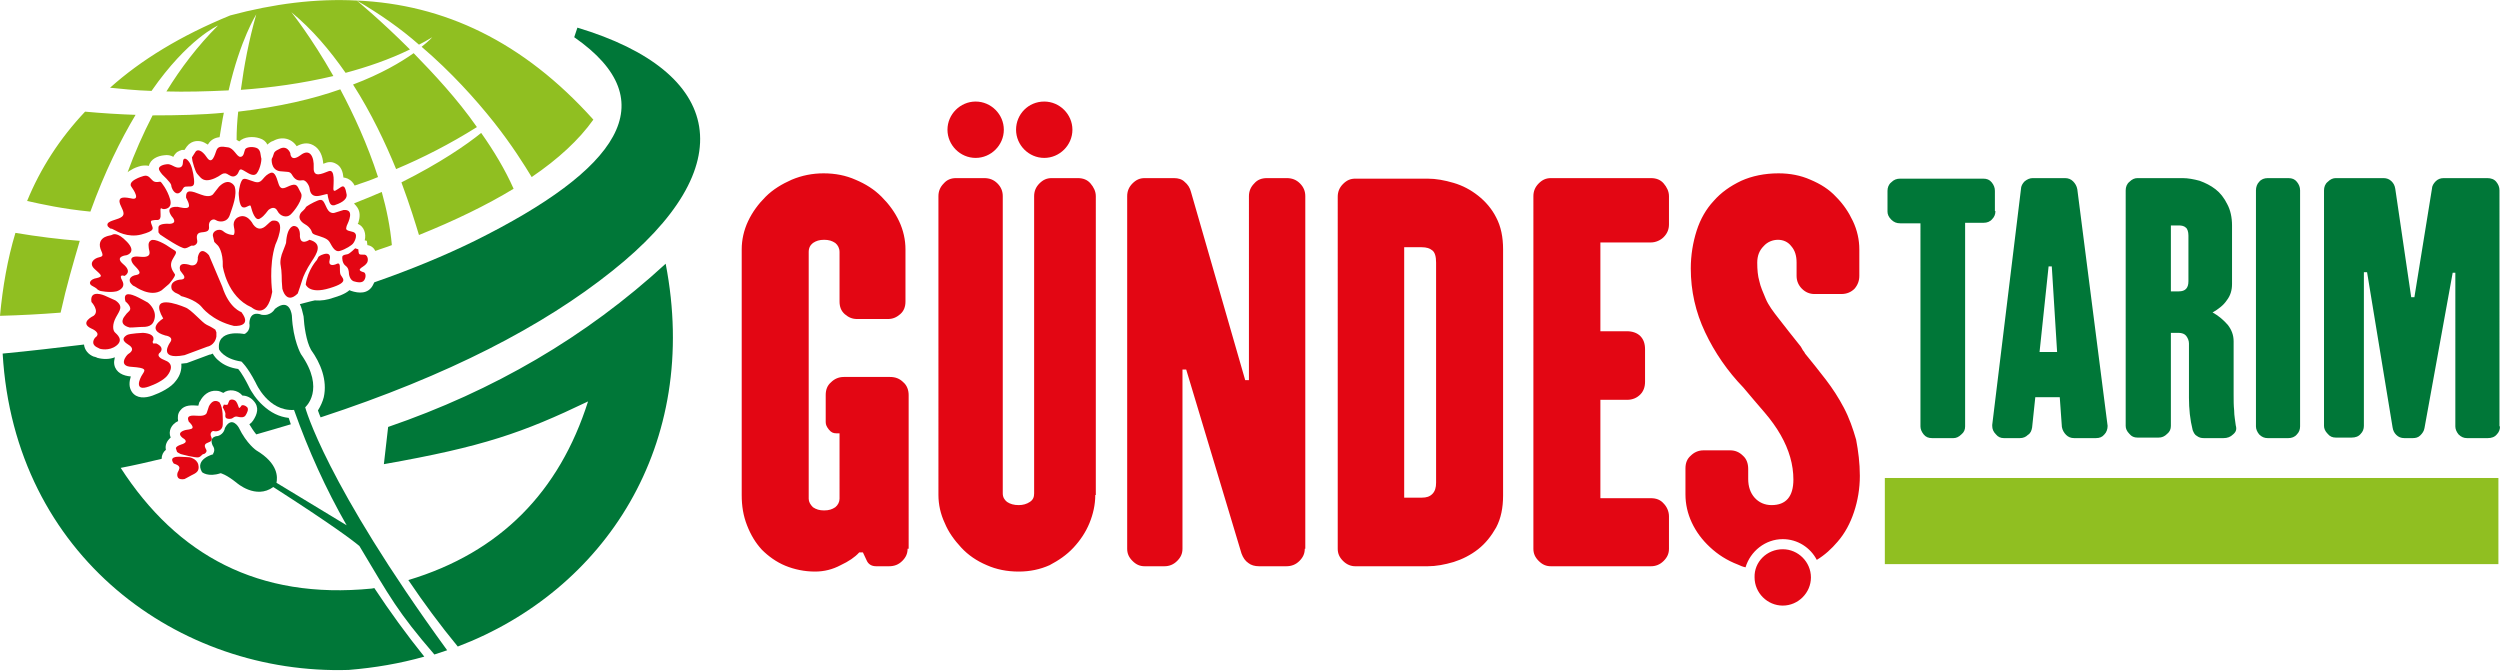 <?xml version="1.0" encoding="utf-8"?>
<!-- Generator: Adobe Illustrator 24.1.2, SVG Export Plug-In . SVG Version: 6.00 Build 0)  -->
<svg version="1.0" id="Layer_1" xmlns="http://www.w3.org/2000/svg" xmlns:xlink="http://www.w3.org/1999/xlink" x="0px" y="0px"
	 viewBox="0 0 470.2 126.2" style="enable-background:new 0 0 470.2 126.2;" xml:space="preserve">
<style type="text/css">
	.st0{fill-rule:evenodd;clip-rule:evenodd;fill:#90BF21;}
	.st1{fill-rule:evenodd;clip-rule:evenodd;fill:#007738;}
	.st2{fill-rule:evenodd;clip-rule:evenodd;fill:#E30613;}
	.st3{fill:#007738;}
</style>
<g>
	<path class="st0" d="M42.1,21.2c-4.1,0.4-8.6,0.5-13.4,0.5c-1.8,3.5-3.4,7.1-4.7,10.7c0.2-0.2,0.4-0.3,0.6-0.4
		c0.6-0.4,1.2-0.6,1.9-0.8c0.6-0.1,1.1-0.1,1.5,0c0.3-1.3,1.7-1.9,2.9-2c0.6-0.1,1.2,0,1.7,0.3c0.1-0.2,0.2-0.4,0.4-0.6
		c0.1-0.1,0.2-0.2,0.3-0.3c0.3-0.2,0.6-0.3,0.9-0.4c0.2,0,0.4,0,0.5,0c0.1-0.2,0.3-0.4,0.4-0.6c0.2-0.2,0.3-0.4,0.6-0.6
		c0.8-0.6,1.9-0.6,2.7-0.2c0.2,0.1,0.5,0.3,0.7,0.4c0.5-0.9,1.3-1.3,2.2-1.4C41.6,24.1,41.8,22.6,42.1,21.2 M64,16.8
		c-5.1,1.8-11.4,3.3-19.2,4.2c-0.2,1.8-0.3,3.6-0.3,5.3c0.2,0.1,0.3,0.2,0.5,0.3c0.9-0.9,2.6-1,3.8-0.6c0.7,0.2,1.2,0.6,1.5,1.2
		c0.3-0.3,0.7-0.6,1.1-0.7c1.6-0.9,3.4-0.5,4.4,1c0.9-0.5,2-0.8,3.1-0.2c1.3,0.7,1.8,2.1,1.9,3.5c0.1,0,0.2-0.1,0.3-0.1
		c0.7-0.3,1.4-0.3,2.1,0.1c1,0.5,1.3,1.6,1.4,2.6c0.3,0,0.5,0.1,0.8,0.2c0.6,0.3,1,0.7,1.3,1.3c1.5-0.5,3-1,4.4-1.6
		C69.1,27.1,66.5,21.5,64,16.8z M77.8,10c-2.4,1.7-6.1,3.9-11.4,5.9c3.4,5.3,6.1,11,8.1,15.9c5-2.1,10.1-4.7,15.2-7.9
		C86,18.6,81.6,13.9,77.8,10z M5.1,37.8C7.6,31.7,11.2,26.1,16,21c3.3,0.3,6.5,0.5,9.5,0.6c-2.8,4.7-5.8,10.7-8.5,18.2
		C11.8,39.3,7.8,38.4,5.1,37.8z M11.4,58.8C7.6,59.1,3.8,59.3,0,59.4C0.5,54,1.4,48.8,2.9,43.8c4.2,0.7,8.2,1.2,12.1,1.5
		C13.8,49.4,12.5,53.8,11.4,58.8z M73.7,46.1c-1,0.4-2.1,0.7-3.1,1.1c-0.3-0.6-0.8-1-1.5-1.1L69,45.3l-0.4-0.1
		c0.3-1.2-0.1-2.6-1.3-3.1c0-0.1,0-0.1,0.1-0.2c0.3-1,0.4-2-0.2-2.9c-0.2-0.3-0.4-0.5-0.6-0.7c0,0,0.1-0.1,0.1-0.1
		c1.8-0.7,3.5-1.4,5.1-2.1C72.7,39.3,73.4,42.7,73.7,46.1z M96.6,35.5c-5.1,3.1-11.1,6-17.8,8.7c-0.6-2-1.7-5.6-3.3-9.9
		c7.2-3.6,12.3-7.1,15-9.3C92.9,28.4,95,31.9,96.6,35.5z M67.1,0.1c16.4,0.7,31.3,7.7,44.5,22.4c-2.7,3.8-6.6,7.4-11.6,10.8
		c-1.4-2.3-3.7-6-7.1-10.3v0c-3.5-4.4-8-9.4-13.6-14.2c1.4-1.1,2-1.8,2-1.8c-0.8,0.5-1.7,1-2.5,1.4C75.4,5.4,71.4,2.6,67.1,0.1z
		 M43.3,2.9c8.2-2.2,16.1-3.2,23.8-2.8c0.1,0.1,4.5,3.7,10,9.2c-3.9,1.9-8,3.3-12.1,4.4C62,9.4,58.7,5.5,54.8,2.3
		c0,0,3.7,4.6,7.9,12c-5.9,1.4-11.8,2.2-17.4,2.6c0.6-4.5,1.5-9.3,2.9-14.2c0,0-3,4.7-5.2,14.3c-4.2,0.2-8.2,0.3-11.7,0.2
		c2.7-4.4,5.9-8.6,9.7-12.4c0,0-5.7,2.5-12.5,12.3c-3.1-0.1-5.8-0.4-7.8-0.6C26.5,11.3,34,6.7,43.3,2.9z"/>
	<path class="st1" d="M76.8,109.1c17.3-5.2,28.4-16.6,33.8-33.6C98.3,81.4,90.9,84,72.2,87.3l0.8-7c19.8-6.8,37.2-16.9,52.2-30.7
		c6.6,34.1-11.5,61.5-39.1,72C82.8,117.6,79.7,113.4,76.8,109.1 M56.4,57.2c0.9-0.2,1.8-0.5,2.8-0.7c1.2,0.1,2.4-0.1,3.5-0.5
		c1-0.3,2.2-0.7,3-1.4l0.1,0c0.1,0,0.1,0.1,0.2,0.1c1.5,0.5,3.2,0.6,4.1-1c0.1-0.2,0.2-0.4,0.3-0.6c6.9-2.4,13.2-5,18.9-7.8
		c27-13.4,36.1-26.2,18.7-38.3l0.6-1.8c27.6,8.3,31.3,26.1,6.5,45.8c-12.9,10.3-30.7,19.6-54.8,27.5l0,0c-0.2-0.4-0.3-0.8-0.5-1.3
		c0.5-0.8,0.9-1.7,1.1-2.5c0.7-3.2-0.6-6.4-2.4-8.9c-0.9-1.6-1.3-4.5-1.4-6.3l0,0l0,0C56.9,58.6,56.7,57.8,56.4,57.2z M0.5,66.5
		c5.3-0.5,10.3-1.1,15.3-1.7c0.1,1,0.8,1.9,1.9,2.3l0.1,0l0.3,0.1l0.2,0.1l0,0c1.1,0.3,2.3,0.3,3.3-0.1c-0.1,0.5-0.2,0.9-0.1,1.4
		c0.3,1.5,1.7,2.1,3.1,2.2c-0.3,1-0.4,2,0.2,2.9c0.9,1.3,2.5,1.2,3.9,0.7c1.4-0.5,3.5-1.5,4.4-2.8c0.8-1,1.1-2.1,1-3.2
		c0.3,0,0.6-0.1,0.9-0.1l0.1,0l4.3-1.6c0.2,0,0.4-0.1,0.6-0.2c0.3,0.5,0.7,1,1.1,1.3c1,0.9,2.3,1.4,3.7,1.6c0.7,0.8,1.5,2.3,1.9,3.1
		c0.6,1.3,1.6,2.7,2.7,3.7c1.5,1.4,3.1,2.2,4.9,2.4c0.1,0.4,0.3,0.8,0.4,1.2c-2.1,0.6-4.3,1.3-6.5,1.9c-0.5-0.6-1-1.4-1.3-1.9
		c0.3-0.2,0.5-0.4,0.7-0.7c0.8-1.2,1.2-2.5,0.1-3.7c-0.5-0.6-1.3-1-2.1-1c-0.9-1.1-2.6-1.3-3.6-0.5c-0.4-0.2-0.8-0.4-1.3-0.4
		c-1.4-0.1-2.5,0.8-3.1,2l-0.1,0.1l-0.2,0.7c-1.2-0.1-2.6-0.2-3.4,0.9c-0.5,0.6-0.5,1.3-0.4,2c-1.3,0.6-1.9,1.9-1.4,3.1
		c-0.7,0.6-1.1,1.4-0.9,2.3c-0.5,0.4-0.8,1-0.8,1.7c-2.5,0.6-5.1,1.2-7.7,1.7c10.6,16.4,25.9,24.8,47.2,22.7c0.2,0,0.4-0.1,0.5-0.1
		c2.9,4.4,6.1,8.8,9.4,12.9c-4.6,1.3-9.3,2.1-14.2,2.5C33.7,127,2.7,104.6,0.5,66.5z"/>
	<path class="st2" d="M34.1,55.7c0,0,2.6,0.6,3.8,2c0,0,1.9,2.6,6.1,3.6c0,0,3.6,0.3,1.4-2.6c0,0-2.3-0.7-3.6-4.8L39.3,48
		c0,0-1.6-2-2.1,0.4c0,0,0.2,1.7-1.3,1.5c0,0-2.6-1-2,1l0.6,0.8c0,0,0.7,0.9-0.7,0.9c0,0-2,0.2-1.5,1.8c0,0,0.2,0.5,1,0.8l0.4,0.2
		L34.1,55.7z M41,46.2c0,0,1,1.1,0.9,3.9c0,0,0.8,5.7,5.4,7.7c0,0,2.9,2.6,3.9-2.9c0,0-0.7-4.9,0.6-8.9c0,0,2.3-4.8-0.5-4.5
		c0,0-0.2-0.1-1.1,0.8c-0.9,0.9-1.8,1-2.6-0.1c0,0-1.1-2.3-2.9-1.3c0,0-1,0.5-0.7,1.8c0.3,1.3-0.1,1.5-0.1,1.5s-1.1,0-1.9-0.7
		c-0.8-0.7-2.3,0-1.9,1.1l0.2,0.9L41,46.2z M53.1,54.3c0,0,0.7,3.1,2.9,0.9c0,0,0.8-2.3,0.9-2.7c0.1-0.4,0.7-1.8,1.7-3.3
		c1-1.5,2.2-3.4-0.4-4.1c0,0-1.7,1.2-1.8-0.7c0,0,0.2-1.8-1.1-1.9c0,0-1.3-0.1-1.5,3.2c0,0-0.3,0.9-0.6,1.6
		c-0.3,0.7-0.6,1.8-0.4,2.7c0.2,0.9,0.2,2.9,0.2,2.9L53.1,54.3z M59.6,48.9c0,0-1.7,1.8-2.1,4.6c0,0,0.6,1.9,4.5,0.7
		c4-1.2,2.2-1.9,2-2.7c-0.2-0.8,0.2-2.2-0.6-1.9c-0.8,0.4-1.7,0.4-1.4-0.7c0.3-1.2-0.4-1.3-1.1-1.1c-0.7,0.2-1,0.5-1,0.5L59.6,48.9z
		 M25.4,53.9c0,0,2.9,2.1,5,0.7l1.4-1.2c0,0,1.3-1.5,1.1-1.8c-0.1-0.3-1.3-1.4-0.4-2.9c0.9-1.5,0.8-1.3-0.3-2
		c-1.1-0.8-3.1-1.9-3.8-1.5c-0.7,0.4-0.4,1.3-0.4,1.6c0,0.3,0.8,1.7-1.5,1.5c-2.3-0.3-1.9,0.7-1.5,1.3c0.4,0.6,2.1,1.8,0.7,2.1
		c-1.4,0.2-1.6,1.1-1,1.7l0.3,0.3L25.4,53.9z M30.7,44.5c0,0,3.4,2.3,4.1,2.2c0.7-0.1,1.1-0.6,1.4-0.5c0.3,0.1,1-0.3,0.9-0.9
		c-0.1-0.6-0.3-1.5,0.8-1.6c1.2-0.1,1.5-0.3,1.4-1.2c-0.1-0.9,0.7-1.5,1.3-1.1c0.6,0.4,2.1,0.5,2.6-0.9c0.5-1.5,1.5-3.9,0.9-5.5
		c0,0-1-1.8-2.9,0.1l-1.1,1.4c0,0-0.5,0.8-2.3,0.1c-1.8-0.7-2.9-1.1-2.8,0.6c0,0,0.9,1.5,0.4,1.8c-0.4,0.3-1.5,0-2-0.1
		c-0.5,0-2.4-0.1-1.1,1.8c0,0,1.3,1.3-0.4,1.4c0,0-2.1-0.2-2.1,0.7c0,0.8,0,0.9,0,0.9l0.3,0.4L30.7,44.5z M18.8,54.7
		c0,0,1.7,0.4,3.1,0.1c0,0,1.9-0.5,1.1-2c-0.8-1.4,0.4-0.9,0.4-0.9s1.6-0.7-0.2-2.2c-1.8-1.5,0.6-1.7,0.6-1.7s2-0.5,0.1-2.5
		c-1.9-2-2.7-1.4-2.9-1.3c-0.2,0.1-0.7,0.1-1.3,0.4c-0.6,0.3-1.2,1-0.8,2.2c0.5,1.2,0.6,1.4-0.3,1.6c-0.9,0.2-2,1.1-0.8,2.2
		c1.2,1.1,1.7,1.4,0.4,1.7c-1.3,0.2-1.7,1.1-0.8,1.5c0.8,0.4,1,0.7,1,0.7L18.8,54.7z M21.8,43.4c0,0,2.2,1.4,4.8,0.7
		c2.6-0.7,2.2-1.1,1.9-1.9c-0.3-0.8,0-0.7,0.5-0.8c0.5-0.1,1.3,0.3,1.2-1.1c-0.1-1.5,0.1-1.1,0.4-1c0.3,0.1,1.9,0,1.4-1.8
		c-0.5-1.8-1.7-3.3-1.8-3.3c-0.2-0.1-0.7,0.2-1.3-0.1c-0.6-0.4-0.9-1.3-1.9-1c-1,0.3-1.3,0.5-1.5,0.6c-0.2,0.1-1.3,0.7-0.8,1.4
		c0.5,0.7,1.8,2.7-0.1,2.2c-1.9-0.4-2,0.1-2.1,0.3c0,0.2-0.2,0.3,0.4,1.5c0.6,1.2,0.4,1.6-0.6,2c-1,0.4-2.5,0.6-2,1.5
		C20.9,43.2,21,43,21,43L21.8,43.4z M30.5,32.8c0,0,1.6,1.5,1.7,2c0,0.5,0.6,1.9,1.5,1.5c0.8-0.5,0.6-1.1,1.2-1.2
		c0.6-0.1,1.5,0.2,1.6-0.6c0.1-0.8-0.3-2.8-0.6-3.4c-0.2-0.6-0.9-1.5-1.3-1.2c-0.4,0.3,0.1,1.4-0.8,1.6c-0.9,0.2-1.6-0.8-2.5-0.6
		c-0.9,0.1-1.5,0.5-1.4,0.9C29.9,32.1,30.5,32.8,30.5,32.8z M36.2,30.3c0,0,0.5,2,0.9,2.4c0.4,0.4,0.8,1.2,1.8,1.2
		c1,0,2.2-0.7,2.6-1c0.4-0.3,0.8-0.4,1.2-0.2c0.4,0.2,1,0.8,1.7,0.3c0.7-0.5,0.4-1.5,1.3-1c0.8,0.4,1.9,1.4,2.6,0.6
		c0.7-0.9,1-2.8,0.8-3c-0.1-0.3,0-1.5-0.9-1.8c-0.9-0.3-1.9-0.1-2.1,0.3c-0.2,0.4-0.2,1.4-0.9,1.4c-0.7,0-1.2-1.7-2.4-1.8
		c-1.2-0.2-1.8-0.2-2.1,0.6c-0.3,0.8-0.8,2.8-1.8,1.3c-1-1.5-1.8-1.5-2.1-1.1c-0.3,0.5-0.7,1.1-0.7,1.1L36.2,30.3z M44.9,36.3
		c0,0,0,2.5,0.8,2.7c0.7,0.2,1.4-0.8,1.5-0.1c0.2,0.8,0.8,2.8,1.7,2.2c0.9-0.5,1.4-1.5,1.7-1.7c0.3-0.2,1.1-0.7,1.6,0.3
		c0.5,1,1.7,1.3,2.4,0.7c0.7-0.6,2.6-3.1,2-4.1c-0.6-1-0.6-1.8-1.7-1.5c-1.1,0.3-2,1.3-2.5-0.2c-0.5-1.6-0.8-2.6-1.9-1.9
		c-1.2,0.7-1.2,1.9-2.6,1.5c-1.4-0.4-2.1-1-2.5-0.1C45,34.9,44.9,36.3,44.9,36.3z M51.1,29.9c0,0-0.2,2,1.5,2.3
		c1.6,0.2,1.9-0.1,2.4,0.8c0.6,1,1.3,1,1.9,0.9c0.6-0.1,1.2,0.9,1.3,1.4c0.1,0.6,0.2,1.9,2,1.5c1.8-0.4,1.3-0.5,1.5,0.3
		c0.2,0.7,0.3,1.7,1.2,1.5c0.9-0.3,2.4-0.9,2.3-2c-0.2-1.1-0.4-1.9-1.1-1.4c-0.8,0.5-1.4,1.1-1.4,0.3c0-0.9,0.4-3.8-0.9-3.3
		c-1.3,0.5-2.9,1.3-2.8-0.7c0.1-2-0.7-3.7-2.5-2.3c-1.9,1.4-1.9-0.4-1.9-0.4s-0.6-1.7-2.2-0.7c0,0-0.8,0.3-0.9,0.8l-0.2,0.6
		L51.1,29.9z M56.7,39.9c0,0-1.2,1.2,0.7,2.3c0,0,0.6,0.3,1,0.9c0.4,0.6,0.1,0.8,1,1.1c0.9,0.3,2.1,0.6,2.5,1.2
		c0.4,0.5,0.9,2.1,2,1.8c1.1-0.3,2.3-1.1,2.5-1.4c0.2-0.2,1.2-1.9-0.1-2.2c-1.3-0.3-1.3-0.4-1.1-1.1c0.3-0.7,1.6-3.2-0.6-3l-1.6,0.5
		c0,0-0.9,0.4-1.5-0.8c-0.6-1.2-0.7-1.9-1.7-1.5c-1,0.4-2.2,1.1-2.3,1.3C57.5,39.2,56.7,39.9,56.7,39.9z M66.8,46.7c0,0-1,1-1.4,1.1
		c-0.4,0.1-0.8,0.1-1,0.4c-0.1,0.3,0,1.3,0.5,1.7c0.5,0.4,0.6,0.6,0.7,1.2c0,0.6,0.2,1.5,0.9,1.8c0.7,0.2,1.6,0.4,2-0.2
		c0.4-0.6,0.3-1.4-0.1-1.5c-0.4-0.1-0.9-0.3-0.7-0.6c0.2-0.3,0.8-0.5,1.2-1c0.5-0.5,0.3-1.6-0.3-1.7c-0.6,0-0.9,0-1-0.1
		c-0.2-0.1-0.2-0.9-0.2-0.9L66.8,46.7z M40.5,62c0,0-0.7-0.5-1.6-0.9c-0.9-0.4-2.9-2.9-4.1-3.3c-1.2-0.5-6.9-2.7-4.1,2.1
		c0,0-3.5,2.1,0.4,3.2c0,0,1.7,0.2,0.9,1.3c0,0-2.5,3.4,2.7,2.4l4.3-1.6c0,0,1.4-0.2,1.7-1.9l0-0.8L40.5,62z M23.5,59.4
		c0,0-1.5,1.6,0.9,2.2c0,0,0.9,0,2-0.1c1.2,0,2.4,0,2.7-1.7c0.3-1.7-1.3-2.9-1.3-2.9s-1.8-1-2.3-1.2c-0.5-0.2-2.5-1.1-1.9,1
		c0,0,1.4,1.1,0.7,1.8L23.8,59L23.5,59.4z M18.8,65.6c0,0,1.7,0.5,3.1-0.6c1.4-1.1,0.1-2.1-0.3-2.5c-0.4-0.4-0.5-1.5,0.2-2.8
		c0.7-1.3,1.5-2.1-0.1-3.2l-2-0.9c0,0-2.9-1.3-2.5,1.2c0,0,1.6,1.7,0.4,2.6c0,0-2.8,1.3-0.4,2.4c0,0,2,0.8,0.7,1.7
		c0,0-1.1,1.2,0.5,1.9l0.2,0.1L18.8,65.6z M28.7,64.3c0,0,1-1.5-1.8-1.7c0,0-2.4,0.1-3,0.4c-0.5,0.3-1.3,0.9,0.2,1.8
		c1.5,0.9,0.3,1.6,0,1.8c-0.3,0.2-2,2.3,0.7,2.4c2.7,0.2,2.6,0.5,2,1.4c-0.6,0.9-1.6,3.3,1.2,2.3s3.5-2.1,3.5-2.1s1.7-2-0.4-2.8
		c-2.1-0.8-1-1.5-1-1.5s1-0.9-0.7-1.7l-0.6,0L28.7,64.3z"/>
	<path class="st1" d="M40.2,85.4c0,0-3.7,0.9-2.2,3.4c0,0,1.1,1,3.5,0.2c0,0,1,0.2,3,1.8c0,0,3.6,3.2,6.9,0.8
		c10.9,7,14.9,10,16.2,11.1c5.8,9.7,7.2,12.4,14.1,20.4l2.4-0.8c-23-31.6-26.7-45.7-26.7-45.7h0c0,0,3.9-3.3-0.8-10
		c0,0-1.5-2.6-1.7-7.2c0,0-0.3-3.6-3.2-1.3c0,0-0.7,1.4-2.5,1.1c0,0-2.2-1-2.3,1.6c0,0,0.3,1.2-0.7,1.9l-0.2,0.1l-0.2,0
		c0,0-5.1-1-4.6,2.9c0,0,0.8,1.8,4.2,2.3c0,0,1.1,0.9,2.7,4c0,0,2.3,5.4,7.2,5.1c2.7,7.6,6,14.9,9.9,21.7l-13.2-8
		c0.2-1,0.4-3.6-3.8-6.1c0,0-1.8-1.2-3.3-4.3c0,0-1.3-2.3-2.6,0.1c0,0-0.1,1.1-1.3,1.5c0,0-1.8,0-1,1.8c0,0,0.6,0.7,0.1,1.5
		l-0.1,0.2L40.2,85.4z"/>
	<path class="st2" d="M34,85.4c0,0,2.9,0.8,3.4,0.6c0.5-0.2,0.6-0.6,0.9-0.6c0.2,0,0.7-0.4,0.5-0.8c-0.2-0.4-0.6-1,0.2-1.3
		c0.8-0.3,1-0.5,0.7-1.2c-0.3-0.6,0.2-1.2,0.6-1c0.5,0.1,1.6-0.1,1.6-1.3c0-1.1,0.1-3-0.6-4.1c0,0-1.1-1-2,0.7l-0.4,1.2
		c0,0-0.1,0.7-1.6,0.6c-1.4-0.1-2.3-0.1-1.8,1.1c0,0,0.9,0.8,0.7,1.2c-0.2,0.3-1.1,0.3-1.4,0.4c-0.3,0.1-1.7,0.5-0.4,1.5
		c0,0,1.2,0.6,0,1.1c0,0-1.5,0.4-1.3,0.9c0.2,0.6,0.2,0.6,0.2,0.6l0.3,0.2L34,85.4z M33.4,88.9c0,0-0.5,1.5,1.3,1.2
		c0,0,0.6-0.3,1.3-0.7c0.8-0.4,1.6-0.7,1.3-2C37,86.2,35.6,86,35.6,86s-1.5-0.1-1.9-0.1c-0.4,0-2,0-1,1.3c0,0,1.3,0.3,1,1l-0.1,0.3
		L33.4,88.9z M41.9,76.6c0,0,0.5,0.9,0.5,1.2c0,0.3-0.1,0.6,0.1,0.8c0.2,0.2,0.9,0.3,1.3,0c0.4-0.3,0.6-0.3,1-0.2
		c0.4,0.1,1.1,0.2,1.4-0.3c0.3-0.5,0.6-1.1,0.3-1.5c-0.4-0.4-0.9-0.5-1.1-0.3c-0.2,0.3-0.4,0.6-0.5,0.3c-0.1-0.2-0.2-0.7-0.5-1.1
		c-0.3-0.4-1.1-0.5-1.3-0.1c-0.2,0.4-0.2,0.6-0.3,0.7c-0.1,0.1-0.7,0-0.7,0L41.9,76.6z"/>
	<path class="st3" d="M470.2,80.2c0,0.6-0.2,1.1-0.6,1.5c-0.4,0.5-1,0.7-1.7,0.7H464c-0.6,0-1.1-0.2-1.6-0.7c-0.4-0.5-0.6-1-0.6-1.5
		V51.3h-0.5L456,80.5c-0.1,0.6-0.4,1-0.8,1.4c-0.4,0.4-0.9,0.5-1.4,0.5h-1.6c-0.6,0-1.1-0.2-1.5-0.6c-0.4-0.4-0.6-0.8-0.7-1.4
		l-4.8-29.2h-0.6v28.9c0,0.6-0.2,1.1-0.6,1.5c-0.4,0.5-1,0.7-1.7,0.7h-3c-0.6,0-1.1-0.2-1.5-0.7c-0.5-0.5-0.7-1-0.7-1.5V35.8
		c0-0.6,0.2-1.2,0.7-1.6c0.5-0.5,1-0.7,1.5-0.7h9c0.6,0,1.1,0.2,1.5,0.6c0.4,0.4,0.6,0.8,0.7,1.4l3,20.4h0.6l3.3-20.4
		c0-0.5,0.3-1,0.7-1.4c0.4-0.4,0.9-0.6,1.5-0.6h8.2c0.7,0,1.3,0.2,1.7,0.7c0.4,0.5,0.6,1,0.6,1.6V80.2z M432.6,80.2
		c0,0.6-0.2,1.1-0.6,1.5c-0.4,0.5-1,0.7-1.6,0.7h-3.9c-0.6,0-1.1-0.2-1.6-0.7c-0.4-0.5-0.6-1-0.6-1.5V35.8c0-0.6,0.2-1.2,0.6-1.6
		c0.4-0.5,1-0.7,1.6-0.7h3.9c0.7,0,1.2,0.2,1.6,0.7c0.4,0.5,0.6,1,0.6,1.6V80.2z M420.5,80c0.2,0.7,0.1,1.2-0.5,1.7
		c-0.5,0.5-1.1,0.7-1.8,0.7h-3.7c-0.5,0-0.9-0.1-1.3-0.4c-0.4-0.2-0.6-0.6-0.8-1.1c-0.5-2-0.7-4-0.7-6.1V64.6c0-0.5-0.2-1-0.5-1.4
		c-0.3-0.4-0.8-0.6-1.5-0.6h-1.4v17.5c0,0.6-0.2,1.1-0.7,1.5c-0.5,0.5-1,0.7-1.6,0.7h-4c-0.6,0-1.1-0.2-1.5-0.7
		c-0.5-0.5-0.7-1-0.7-1.5V35.8c0-0.6,0.2-1.2,0.7-1.6c0.5-0.5,1-0.7,1.5-0.7h8.5c1,0,2.1,0.2,3.2,0.5c1.1,0.4,2.1,0.9,3,1.6
		c0.9,0.7,1.6,1.6,2.2,2.8c0.6,1.1,0.9,2.5,0.9,4v11c0,1.2-0.3,2.2-1,3.1c-0.6,0.9-1.5,1.6-2.7,2.3h0.1c1.1,0.6,2,1.4,2.8,2.3
		c0.7,0.9,1.1,1.9,1.1,3.1v10c0,1.1,0,2.1,0.1,3C420.2,78.2,420.4,79.1,420.5,80z M411.6,44.3c0-0.7-0.2-1.3-0.5-1.5
		c-0.3-0.3-0.8-0.4-1.3-0.4h-1.5v12.4h1.5c1.2,0,1.8-0.6,1.8-1.9V44.3z M396.4,80.1c0,0.6-0.2,1.2-0.6,1.6c-0.4,0.5-0.9,0.7-1.6,0.7
		h-4.1c-0.6,0-1.1-0.2-1.5-0.6c-0.4-0.4-0.7-0.9-0.8-1.5l-0.4-5.6h-4.6l-0.6,5.7c-0.1,0.6-0.3,1.1-0.8,1.4c-0.4,0.4-0.9,0.6-1.5,0.6
		h-3c-0.6,0-1.1-0.2-1.5-0.7c-0.5-0.5-0.7-1-0.7-1.6v-0.2l5.4-44.3c0-0.6,0.3-1.1,0.7-1.5c0.5-0.4,1-0.6,1.5-0.6h6.1
		c0.6,0,1.1,0.2,1.5,0.6c0.4,0.4,0.7,0.9,0.8,1.5L396.4,80.1z M385.9,50.1h-0.6l-1.7,16.1h3.3L385.9,50.1z M375.3,39.7
		c0,0.6-0.2,1.1-0.6,1.5c-0.4,0.5-1,0.7-1.6,0.7h-3.5v38.3c0,0.6-0.2,1.1-0.7,1.5c-0.5,0.5-1,0.7-1.5,0.7h-4c-0.7,0-1.2-0.2-1.6-0.7
		c-0.4-0.5-0.6-1-0.6-1.5V42h-3.8c-0.7,0-1.2-0.2-1.7-0.7c-0.5-0.5-0.7-1-0.7-1.5v-3.9c0-0.6,0.2-1.2,0.7-1.6c0.5-0.5,1-0.7,1.7-0.7
		H373c0.7,0,1.2,0.2,1.6,0.7c0.4,0.5,0.6,1,0.6,1.6V39.7z"/>
	<path class="st2" d="M335.3,103.3c2.9,0,5.3,2.4,5.3,5.3c0,2.9-2.4,5.3-5.3,5.3c-2.9,0-5.3-2.4-5.3-5.3
		C329.9,105.7,332.3,103.3,335.3,103.3 M349.8,89.5c0,2.4-0.4,4.7-1.1,6.8c-0.7,2.1-1.7,4-3.1,5.6c-1.1,1.3-2.4,2.5-3.9,3.4
		c-1.2-2.3-3.6-3.9-6.4-3.9c-3.3,0-6.1,2.3-7,5.3c-0.5-0.1-1-0.3-1.4-0.5c-2.1-0.8-3.8-1.9-5.3-3.3c-1.5-1.4-2.6-2.9-3.4-4.6
		c-0.8-1.7-1.2-3.5-1.2-5.3v-4.9c0-1,0.3-1.8,1-2.4c0.6-0.6,1.4-1,2.4-1h5c0.9,0,1.7,0.3,2.4,1c0.7,0.6,1,1.5,1,2.5v1.9
		c0,1.4,0.4,2.6,1.2,3.5c0.8,0.9,1.9,1.4,3.2,1.4c2.7,0,4.1-1.6,4.1-4.8c0-1.4-0.2-2.8-0.6-4.2c-0.4-1.4-1-2.8-1.8-4.2
		c-0.8-1.4-1.8-2.8-3-4.2c-1.2-1.4-2.5-2.9-4-4.7c-3-3.1-5.4-6.6-7.2-10.4c-1.8-3.8-2.7-7.8-2.7-12c0-2.5,0.4-4.9,1.1-7.1
		c0.7-2.2,1.8-4.1,3.2-5.6c1.4-1.6,3.1-2.8,5.2-3.8c2-0.9,4.4-1.4,7-1.4c2.2,0,4.2,0.4,6,1.2c1.9,0.8,3.5,1.8,4.8,3.2
		c1.4,1.4,2.4,2.9,3.2,4.6c0.8,1.7,1.2,3.5,1.2,5.3v5c0,0.9-0.3,1.7-0.9,2.4c-0.6,0.6-1.4,1-2.5,1h-5c-0.9,0-1.7-0.3-2.4-1
		c-0.6-0.6-1-1.4-1-2.4v-2.5c0-1.3-0.3-2.3-1-3.1c-0.6-0.8-1.5-1.2-2.5-1.2c-1,0-2,0.4-2.7,1.2c-0.8,0.8-1.2,1.8-1.2,3.1
		c0,1.3,0.1,2.5,0.4,3.5c0.2,1,0.7,2.1,1.2,3.3s1.4,2.4,2.5,3.8c1.1,1.4,2.4,3.1,4.1,5.2c0.1,0.2,0.3,0.5,0.4,0.7
		c0.2,0.2,0.3,0.4,0.4,0.6c1.3,1.6,2.6,3.2,3.9,4.9s2.4,3.4,3.4,5.3c1,1.9,1.7,3.9,2.3,6C349.5,84.8,349.8,87.1,349.8,89.5z
		 M313.9,103.2c0,0.9-0.3,1.6-1,2.3s-1.5,1-2.4,1h-18.8c-0.9,0-1.6-0.3-2.3-1c-0.7-0.7-1-1.4-1-2.3V36.9c0-0.9,0.3-1.7,1-2.4
		c0.7-0.7,1.4-1,2.3-1h18.8c1,0,1.8,0.3,2.4,1c0.6,0.7,1,1.5,1,2.4v5.3c0,0.9-0.3,1.7-1,2.4c-0.6,0.6-1.5,1-2.4,1H301v16.7h5
		c1,0,1.9,0.3,2.5,0.9c0.6,0.6,0.9,1.4,0.9,2.5v6.1c0,1-0.3,1.8-0.9,2.4c-0.6,0.6-1.4,1-2.5,1h-5v18.5h9.5c1,0,1.8,0.3,2.4,1
		c0.6,0.6,1,1.5,1,2.4V103.2z M282.7,93.2c0,2.3-0.4,4.3-1.3,6c-0.9,1.6-2,3-3.4,4.1c-1.4,1.1-3,1.9-4.6,2.4
		c-1.7,0.5-3.3,0.8-4.9,0.8h-13.6c-0.8,0-1.6-0.3-2.3-1c-0.7-0.7-1-1.4-1-2.3V37c0-0.9,0.3-1.7,1-2.4c0.7-0.7,1.4-1,2.3-1h13.6
		c1.6,0,3.2,0.3,4.9,0.8c1.7,0.5,3.2,1.3,4.6,2.4c1.4,1.1,2.6,2.5,3.4,4.1c0.9,1.7,1.3,3.7,1.3,6V93.2z M270.1,49.4
		c0-1.1-0.2-1.9-0.7-2.3c-0.5-0.4-1.1-0.6-2-0.6h-3.3v47.1h3.3c0.9,0,1.5-0.2,2-0.7c0.5-0.5,0.7-1.2,0.7-2.1V49.4z M245.4,103.2
		c0,0.9-0.3,1.6-1,2.3c-0.7,0.7-1.5,1-2.5,1h-5.1c-0.8,0-1.5-0.2-2-0.6c-0.6-0.4-1-1-1.3-1.8l-10.4-34.6h-0.7v33.7
		c0,0.9-0.3,1.6-1,2.3c-0.7,0.7-1.5,1-2.4,1h-3.7c-0.9,0-1.6-0.3-2.3-1c-0.7-0.7-1-1.4-1-2.3V36.9c0-0.9,0.3-1.7,1-2.4
		c0.7-0.7,1.4-1,2.3-1h5.5c0.8,0,1.5,0.2,2,0.7c0.6,0.5,1,1.1,1.2,1.9l10.2,35.4h0.7V36.9c0-0.9,0.3-1.7,1-2.4c0.6-0.7,1.4-1,2.4-1
		h3.7c1,0,1.8,0.3,2.5,1c0.7,0.7,1,1.5,1,2.4V103.2z M206,93.1c0,1.8-0.4,3.6-1.1,5.3c-0.7,1.7-1.7,3.2-3,4.6
		c-1.3,1.4-2.8,2.4-4.5,3.3c-1.8,0.8-3.7,1.2-5.8,1.2c-2.2,0-4.2-0.4-6-1.2c-1.9-0.8-3.5-1.9-4.8-3.3c-1.3-1.4-2.4-2.9-3.1-4.6
		c-0.8-1.7-1.2-3.5-1.2-5.3V36.9c0-0.9,0.3-1.7,1-2.4c0.6-0.7,1.4-1,2.3-1h5.3c1,0,1.8,0.3,2.5,1c0.7,0.7,1,1.5,1,2.4v55.9
		c0,0.7,0.3,1.2,0.8,1.6c0.6,0.4,1.3,0.6,2.2,0.6c0.8,0,1.5-0.2,2.1-0.6c0.6-0.4,0.8-0.9,0.8-1.6V36.9c0-0.9,0.3-1.7,1-2.4
		c0.7-0.7,1.4-1,2.3-1h4.9c1,0,1.8,0.3,2.4,1c0.6,0.7,1,1.5,1,2.4V93.1z M170.7,103.2c0,0.9-0.3,1.6-1,2.3s-1.5,1-2.5,1h-2.4
		c-0.9,0-1.5-0.4-1.8-1.1l-0.7-1.5h-0.7c-0.8,0.9-2,1.7-3.5,2.4c-1.5,0.8-3.1,1.2-4.8,1.2c-2,0-3.9-0.4-5.6-1.1
		c-1.7-0.7-3.2-1.8-4.4-3c-1.2-1.3-2.1-2.8-2.8-4.6c-0.7-1.8-1-3.6-1-5.7V46.9c0-1.8,0.4-3.6,1.2-5.3c0.8-1.7,1.9-3.2,3.3-4.6
		c1.4-1.4,3.1-2.4,4.9-3.2c1.9-0.8,3.9-1.2,6-1.2c2.2,0,4.2,0.4,6,1.2c1.9,0.8,3.5,1.8,4.9,3.2c1.4,1.4,2.5,2.9,3.3,4.6
		c0.8,1.7,1.2,3.5,1.2,5.3v9.8c0,1-0.3,1.8-1,2.4c-0.7,0.6-1.4,0.9-2.3,0.9h-5.8c-0.9,0-1.6-0.3-2.3-0.9c-0.7-0.6-1-1.4-1-2.4v-9.3
		c0-0.7-0.3-1.3-0.8-1.7c-0.6-0.4-1.2-0.6-2.1-0.6s-1.5,0.2-2.1,0.6c-0.5,0.4-0.8,0.9-0.8,1.7v46.4c0,0.6,0.3,1.1,0.8,1.6
		c0.6,0.4,1.2,0.6,2.1,0.6s1.5-0.2,2.1-0.6c0.5-0.4,0.8-1,0.8-1.6V81.5h-0.6c-0.6,0-1-0.2-1.4-0.7c-0.4-0.5-0.6-0.9-0.6-1.4v-5.1
		c0-1,0.3-1.8,1-2.4c0.6-0.6,1.4-1,2.4-1h8.7c1,0,1.8,0.3,2.5,1c0.7,0.6,1,1.5,1,2.4V103.2z M196.4,19.1c2.9,0,5.3,2.4,5.3,5.3
		c0,2.9-2.4,5.3-5.3,5.3c-2.9,0-5.3-2.4-5.3-5.3C191.1,21.5,193.4,19.1,196.4,19.1z M183.5,19.1c2.9,0,5.3,2.4,5.3,5.3
		c0,2.9-2.4,5.3-5.3,5.3c-2.9,0-5.3-2.4-5.3-5.3C178.2,21.5,180.6,19.1,183.5,19.1z"/>
	<rect x="354.5" y="89.9" class="st0" width="115.4" height="16.2"/>
</g>
</svg>

